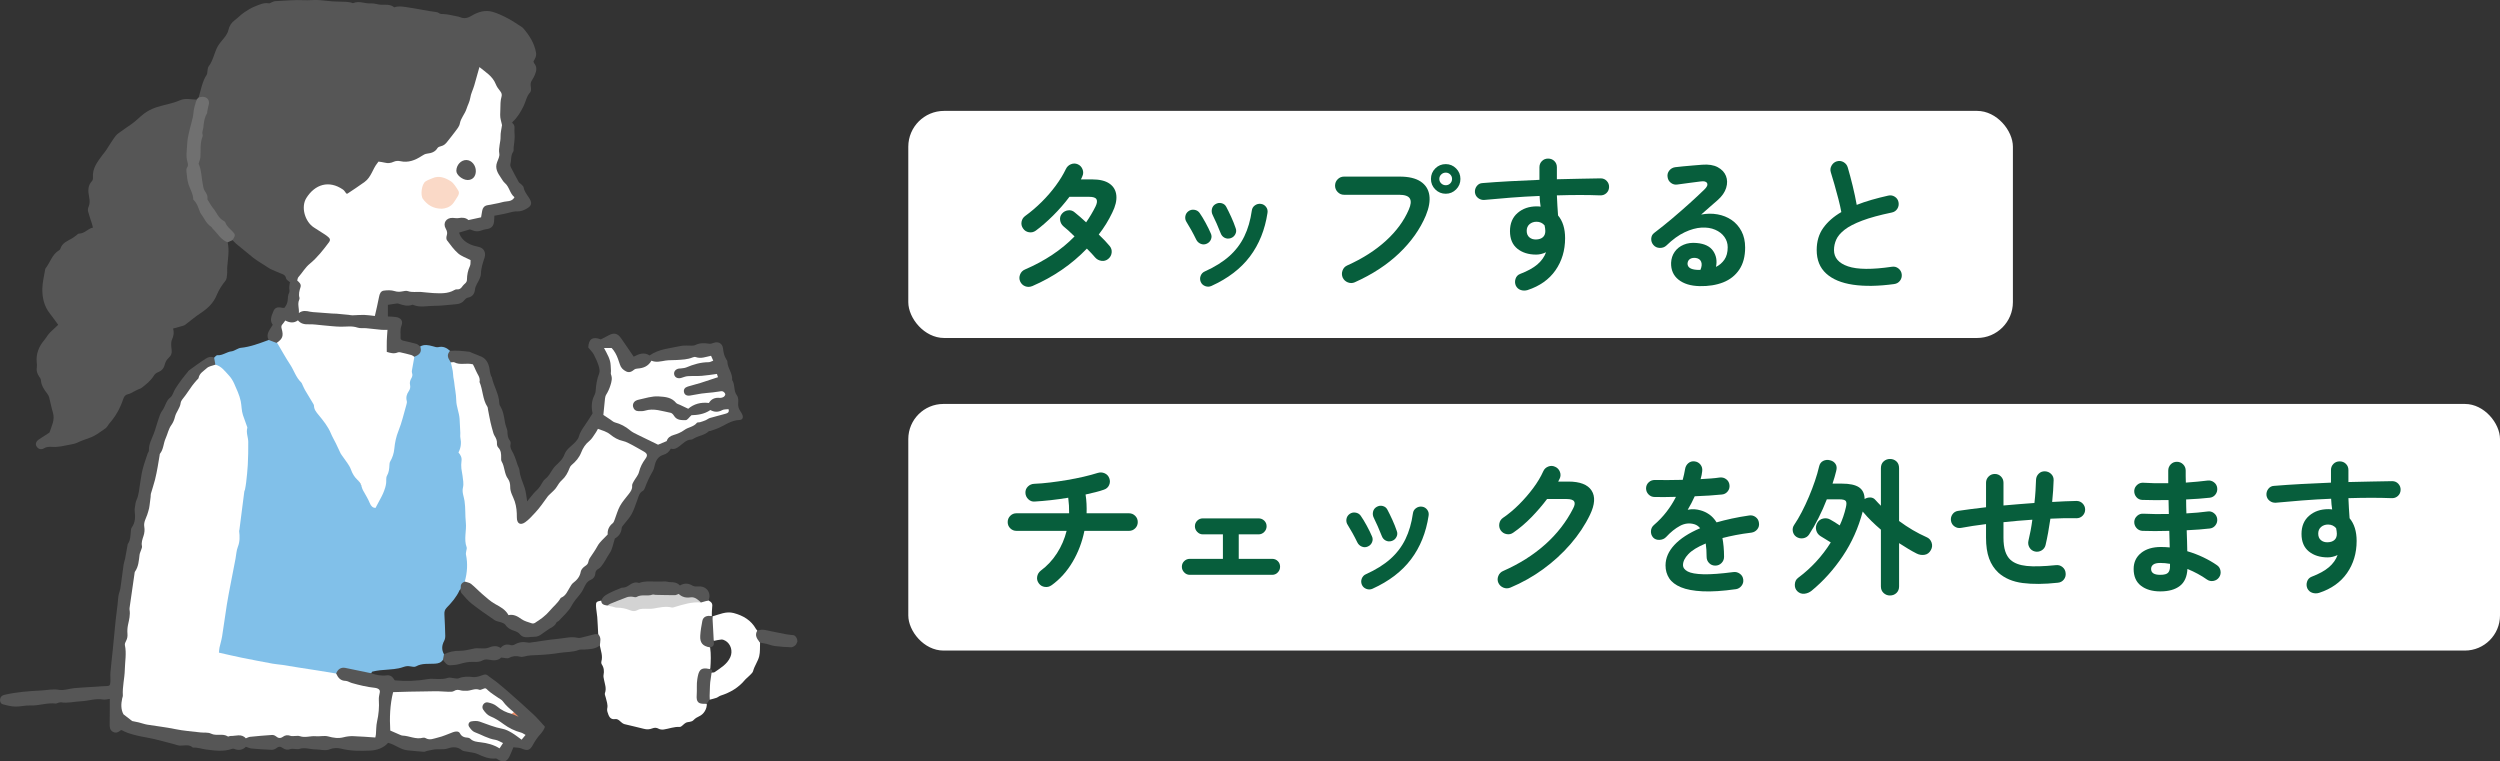 <?xml version="1.0" encoding="UTF-8"?>
<svg id="_レイヤー_2" data-name="レイヤー 2" xmlns="http://www.w3.org/2000/svg" viewBox="0 0 272.833 83.1">
  <rect x="0" y="0" width="272.833" height="83.1" fill="#333333" stroke="none"/>
  <defs>
    <style>
      .cls-1 {
        fill: #81c0e9;
      }

      .cls-2 {
        fill: #fff;
      }

      .cls-3 {
        fill: #fad9c7;
      }

      .cls-4 {
        fill: #f08f69;
      }

      .cls-5 {
        fill: #d3d3d3;
      }

      .cls-6 {
        fill: #075e3c;
      }

      .cls-7 {
        fill: #565656;
      }

      .cls-8 {
        fill: #707070;
      }
    </style>
  </defs>
  <g id="cont">
    <g>
      <g>
        <path class="cls-2" d="M82.649,68.812c-.049-.056-.11-.105-.145-.169-.538-.963-1.407-1.467-2.435-1.74-.822-.218-1.561.149-2.319.366-.184.867-.024,1.726.059,2.588.027.038.057.063.087.084.276-.053.551-.127.83-.148.139-.01.299.055.426.127.615.349.839,1.149.55,1.794-.35.782-1.057,1.179-1.708,1.638-.082.058-.222.036-.335.051-.003-.006-.007-.012-.01-.018-.026.02-.054.037-.079.058-.237.964-.286,1.938-.141,2.921.253-.067.511-.12.757-.207.16-.056.293-.189.453-.24,1.053-.336,1.971-.87,2.677-1.738.095-.117.231-.202.334-.313.192-.207.476-.395.541-.639.154-.576.531-1.056.666-1.617.114-.471.067-.981.091-1.474-.167-.426-.32-.856-.301-1.324Z"/>
        <path class="cls-1" d="M48.342,72.006c-.208.307-.474.397-.865.423-.692.045-1.417-.075-2.077.296-.155.087-.411.042-.608,0-.276-.059-.515-.026-.781.07-.318.116-.66.179-.998.22-.51.063-1.026.079-1.537.132-.283.029-.564.086-.841.149-.05.011-.078.117-.116.179-.262.133-.527.045-.787.003-.567-.093-1.13-.224-1.685-.36-.591-.145-1.007-.01-1.358.448-.208.094-.418.042-.625.007-1.459-.247-2.921-.477-4.379-.734-1.172-.207-2.354-.375-3.53-.566-1.331-.215-2.639-.543-3.96-.808-.392-.079-.492-.354-.416-.694.263-1.164.446-2.342.611-3.522.203-1.448.574-2.866.727-4.321.059-.556.192-1.099.323-1.641.257-1.06.493-2.107.542-3.218.045-1.024.208-2.062.372-3.087.329-2.05.673-4.103.59-6.186-.04-1.009-.096-2.031-.455-3.005-.199-.54-.247-1.124-.363-1.687-.35-1.693-.969-3.248-2.604-4.15-.185-.285-.292-.583-.155-.922.116-.093.239-.274.347-.265.583.048,1.027-.376,1.577-.429.181-.018.352-.139.528-.211.141-.058.28-.148.426-.162,1.078-.104,2.074-.495,3.077-.862.361-.043.644.201.976.265.603.564.879,1.346,1.293,2.028.895,1.475,1.858,2.919,2.613,4.468.8,1.642,2.087,2.997,2.732,4.712.411,1.092,1.134,2.004,1.709,2.986.657,1.121,1.317,2.238,1.913,3.394.053.103.128.193.307.211.29-.273.463-.67.627-1.034.255-.568.437-1.164.555-1.797.151-.812.211-1.668.612-2.425.072-.136.159-.274.167-.428.092-1.776.829-3.386,1.304-5.062.069-.242.142-.479.102-.735-.056-.357.012-.686.211-.992.106-.163.144-.346.165-.544.111-1.021.257-2.037.435-3.049.007-.037.027-.072.042-.107.385-.307.812-.588.764-1.177.456-.268.918-.156,1.384-.03.196.053.416.139.599.097.529-.125.926.075,1.292.414-.187.486-.02.909.238,1.316.289.608.211,1.281.329,1.92.27,1.465.463,2.946.654,4.423.131,1.013.202,2.06-.002,3.089-.019.095-.061.199-.029.284.334.883.069,1.834.321,2.727.115.409.125.832.038,1.256-.046.226-.05.465.016.687.239.801.293,1.621.284,2.449-.021,1.896.097,3.789.137,5.684.01.449-.059.88-.257,1.286-.272.265-.429.606-.609.931-.032.021-.08.035-.093.064-.328.74-.854,1.337-1.406,1.908-.21.217-.26.444-.245.724.041.781.077,1.563.093,2.345.004.186-.036.394-.123.556-.261.49-.291.967-.013,1.454.057.22.147.447-.115.607Z"/>
        <path class="cls-7" d="M21.685,10.627c.25-.843.381-1.727.882-2.483.058-.088.044-.222.067-.335.039-.187.024-.418.13-.554.565-.722.622-1.677,1.136-2.415.228-.327.513-.615.742-.942.127-.181.23-.397.28-.612.106-.452.325-.806.701-1.086.352-.262.656-.591,1.017-.839.375-.258.774-.504,1.197-.667.474-.183.95-.432,1.5-.328.095.018.21-.077.318-.116.126-.045.251-.117.38-.123,1.053-.052,2.111-.155,3.16-.104.477.023.94-.035,1.408-.021.554.016,1.105.11,1.659.147.487.033.976.028,1.464.05.185.008.37.04.554.07.093.015.205.101.272.071.651-.286,1.288.085,1.937.031.351-.029.714.133,1.074.145.505.017,1.022-.078,1.458.283.555-.181,1.106-.052,1.654.032.735.113,1.466.252,2.2.378.169.029.341.043.509.075.166.032.365.032.486.127.189.147.362.116.575.128.473.027.941.153,1.41.243.132.025.267.052.389.104.457.194.846.06,1.25-.181.69-.412,1.454-.638,2.245-.416.58.163,1.137.433,1.674.713.522.272,1.006.615,1.505.929.064.041.128.089.177.146.672.777,1.214,1.613,1.4,2.656.07.393-.097.666-.277.969.029.077.039.16.084.214.313.379.259.785.09,1.194-.088.213-.187.426-.319.614-.169.241-.194.477-.142.762.035.193.039.476-.073.595-.404.426-.471.999-.714,1.491-.319.645-.671,1.246-1.206,1.732-.025.023-.027.071-.04.107-.412-.027-.77.217-1.174.236-.276-.294-.299-.695-.277-1.034.04-.611-.072-1.232.1-1.833.091-.32.008-.588-.159-.873-.456-.781-.86-1.597-1.657-2.108-.08-.051-.144-.13-.293-.134-.375,1.046-.657,2.135-1.019,3.197-.5,1.47-1.088,2.896-2.096,4.134-.779.957-1.681,1.63-2.867,1.959-.421.117-.736.474-1.173.604-.541.161-1.067.328-1.636.156-.191-.058-.387-.033-.566.049-.403.185-.815.219-1.239.094-.365-.108-.582.058-.746.367-.342.644-.663,1.292-1.247,1.782-.504.423-1.094.705-1.606,1.111-.238.189-.487.111-.719-.113-.711-.684-1.552-.948-2.49-.562-.92.378-1.631,1.002-1.685,2.073-.043.862.231,1.641.979,2.16.458.318.909.647,1.377.952.506.331.516.555.174,1.038-.648.917-1.413,1.718-2.248,2.468-.453.407-.775.951-1.114,1.465-.27.155-.57.186-.872.206-.147-.139-.389-.26-.42-.421-.058-.302-.221-.405-.472-.499-.413-.154-.814-.34-1.217-.519-.103-.045-.196-.113-.291-.173-.302-.191-.605-.381-.904-.577-.236-.155-.479-.305-.699-.481-.628-.502-1.249-1.013-1.866-1.528-.143-.119-.262-.267-.391-.402.13-.483-.084-.816-.404-1.172-.844-.941-1.726-1.879-2.303-3.002-.274-.533-.544-1.132-.652-1.746-.129-.738-.207-1.485-.401-2.21-.101-.378.114-.71.11-1.079-.014-1.308.234-2.595.444-3.879.078-.478.266-.952.366-1.442.16-.785.091-.91-.7-.987-.059-.006-.11-.029-.157-.064Z"/>
        <path class="cls-7" d="M24.847,26.447c.203.921.016,1.834-.053,2.75-.018.243.017.491-.011.732-.028.24-.034.529-.171.7-.385.479-.723.992-.948,1.547-.364.897-.999,1.495-1.785,2.006-.586.381-1.113.852-1.677,1.269-.116.086-.278.114-.423.157-.286.084-.574.16-.892.248.134.474.05.827-.121,1.217-.139.318-.079.745-.034,1.114.042.344-.044.61-.287.826-.24.213-.391.464-.465.776-.095.399-.326.674-.729.826-.181.068-.366.222-.466.387-.34.557-.836.948-1.341,1.331-.118.09-.279.122-.416.187-.151.072-.297.154-.447.227-.186.091-.366.217-.564.259-.319.068-.46.215-.569.543-.32.965-.802,1.855-1.482,2.626-.165.187-.271.445-.467.581-.542.375-1.083.801-1.691,1.016-.468.166-.932.323-1.381.54-.236.114-.51.16-.771.209-.658.125-1.307.301-1.992.246-.298-.024-.597-.008-.887.169-.32.195-.671.04-.82-.283-.115-.248.014-.526.316-.715.354-.222.703-.455,1.053-.684.032-.021.075-.044.085-.075.229-.699.605-1.366.364-2.154-.167-.546-.265-1.113-.41-1.667-.037-.143-.119-.283-.211-.402-.345-.446-.653-.9-.692-1.492-.009-.136-.129-.268-.208-.395-.19-.302-.304-.615-.234-.984.031-.162.011-.338-.007-.506-.102-.958.223-1.767.838-2.484.123-.143.214-.313.329-.465.103-.137.208-.275.33-.395.272-.266.555-.52.843-.788-.326-.444-.606-.851-.913-1.236-.632-.796-.833-1.737-.819-2.705.01-.688.194-1.374.302-2.06.009-.056.017-.122.051-.164.507-.64.707-1.509,1.465-1.963.062-.037.131-.102.15-.168.191-.652.78-.85,1.286-1.146.147-.086.28-.197.42-.296.109-.077.221-.218.33-.216.608.009.943-.543,1.521-.658-.042-.158-.069-.282-.107-.403-.144-.454-.308-.903-.428-1.363-.04-.154-.009-.354.057-.504.147-.338.133-.675.067-1.018-.122-.637-.199-1.258.307-1.793.08-.084.112-.253.102-.377-.082-1.011.499-1.736,1.05-2.476.125-.168.266-.325.382-.499.347-.521.661-1.065,1.037-1.563.178-.236.463-.394.708-.574.306-.226.616-.448.935-.656.53-.345.951-.822,1.45-1.198.391-.295.851-.533,1.317-.69.848-.286,1.762-.403,2.572-.761.652-.288,1.237-.099,1.854-.086-.169.816-.18,1.65-.374,2.471-.34,1.436-.815,2.879-.447,4.395.018.075.036.156.015.229-.291,1.04.098,1.963.395,2.94.334,1.099.825,2.11,1.458,3.025.56.811,1.277,1.53,2.027,2.193.114.101.259.169.326.319Z"/>
        <path class="cls-7" d="M23.366,39.03l.138.763c.044.224-.153.233-.274.278-.625.232-1.051.67-1.405,1.222-.352.549-.769,1.057-1.151,1.587-.922,1.28-1.408,2.768-2.068,4.174-.385.82-.644,1.692-.906,2.548-.262.854-.359,1.764-.591,2.637-.297,1.115-.471,2.254-.643,3.393-.035.232-.133.441-.227.652-.134.3-.263.607-.268.938-.027,1.547-.414,3.042-.765,4.525-.448,1.896-.686,3.807-.916,5.734-.106.883-.038,1.811-.403,2.662-.046.106-.044.227-.035.342.123,1.506-.082,2.993-.236,4.485-.061.589-.054,1.181-.184,1.769-.212.959.427,1.495,1.389,1.792,1.17.362,2.424.428,3.612.702,1.679.387,3.398.378,5.074.739.736.158,1.52.266,2.294.129.133-.024.283-.064.4-.006.626.309,1.239.067,1.863,0,.763-.083,1.535-.177,2.277.141.089.038.192.067.282.027.79-.357,1.59-.022,2.384-.045.691-.02,1.384-.018,2.073-.085.211-.021.432-.07.629.02.649.299,1.311.229,1.984.118.821-.135,1.644-.138,2.47-.023.601.084.637.053.718-.573.153-1.182.322-2.362.312-3.559-.007-.794-.007-.803-.806-.94-1.025-.175-2.041-.393-3.015-.765-.405-.155-.786-.359-.685-.909.162-.469.545-.707.994-.614.946.195,1.893.391,2.839.586.548.197,1.111.306,1.694.227.445-.06.664.226.865.547,1.234.122,2.444.071,3.653-.142.316-.056.651-.009.977-.006.403.004.797.014,1.194-.131.191-.069.443.034.668.05.164.012.351.063.489.005.518-.218,1.035-.191,1.578-.136.302.031.635-.068.929-.176.413-.152.491-.154.822.126.232.196.504.346.741.538.477.386.952.776,1.411,1.182.901.796,1.803,1.592,2.68,2.414.43.402.806.86,1.251,1.34-.084.267-.264.556-.52.835-.306.333-.565.722-.782,1.121-.34.622-.592.705-1.242.422-.263-.115-.586-.094-.898-.138-.159.374-.281.696-.431,1.005-.283.582-.674.689-1.214.355-.094-.058-.205-.15-.299-.14-.724.08-1.343-.199-1.978-.49-.334-.153-.732-.166-1.1-.248-.203-.045-.45-.044-.596-.163-.478-.39-1.009-.378-1.521-.201-.546.189-1.1.027-1.639.143-.218.047-.438.084-.656.133-.112.025-.222.105-.328.098-.604-.043-1.208-.101-1.811-.163-.766-.078-1.341-.635-2.102-.815-.509.572-1.211.815-1.991.848-1.052.044-2.099.053-3.139-.214-.373-.096-.843-.091-1.19.055-.552.232-1.056.021-1.58.027-.598.006-1.186-.254-1.795-.048-.152.051-.338,0-.509,0-.147-.001-.31-.038-.439.01-.322.12-.608.079-.872-.121-.236-.179-.434-.169-.672.02-.14.111-.352.19-.528.184-.728-.025-1.456-.077-2.182-.142-.204-.018-.402-.117-.628-.187-.356.352-.781.431-1.259.232-.067-.028-.161-.038-.227-.014-.953.343-1.931.199-2.886.074-.465-.061-.918-.242-1.404-.2-.424-.398-.935-.204-1.419-.221-.225-.008-.446-.11-.669-.165-1.003-.251-1.997-.555-3.013-.73-.68-.117-1.344-.263-1.994-.484-.234-.08-.454-.203-.699-.315-.012.003-.059,0-.084.021-.251.21-.517.347-.843.174-.344-.182-.373-.5-.365-.844.015-.593.012-1.187.015-1.78.002-.303,0-.607,0-.976-.238.025-.506.111-.75.068-.82-.145-1.594.16-2.393.192-.723.029-1.436.234-2.168.115-.089-.014-.188.017-.279.039-.112.027-.226.105-.331.093-.926-.11-1.811.251-2.735.211-.549-.024-1.105.133-1.657.121-.449-.01-.902-.125-1.341-.241-.244-.064-.353-.295-.324-.551.033-.283.215-.431.489-.494,1.322-.305,2.675-.404,4.018-.472.634-.032,1.267-.188,1.935-.068.519.093,1.091-.13,1.641-.184.61-.059,1.223-.086,1.835-.126.206-.013.413-.024.619-.037.344-.022.687-.057,1.031-.064.365-.007.442-.042.471-.418.028-.361-.022-.729.009-1.09.074-.858.18-1.714.266-2.571.1-1,.187-2.001.29-3.001.063-.609.149-1.215.22-1.823.037-.319.046-.643.1-.959.048-.28.17-.549.212-.83.127-.851.225-1.707.347-2.559.033-.226.123-.444.167-.669.095-.487.177-.977.265-1.466.007-.038.005-.083.025-.112.324-.468.287-1.014.346-1.541.01-.093.036-.197.09-.271.402-.557.391-1.18.315-1.818-.013-.112,0-.23.02-.341.05-.279.062-.579.178-.829.263-.568.284-1.177.388-1.773.091-.525.149-1.058.28-1.572.15-.59.362-1.165.552-1.745.035-.107.139-.209.135-.309-.031-.685.304-1.255.537-1.862.195-.509.322-1.043.502-1.558.113-.324.213-.675.416-.94.346-.452.387-1.065.889-1.447.258-.196.335-.619.523-.921.221-.356.465-.699.713-1.036.205-.278.431-.539.647-.808.048-.06.084-.136.144-.179.617-.442,1.224-.902,1.866-1.304.245-.153.567-.253.879-.087Z"/>
        <path class="cls-7" d="M49.198,39.552c-.058-.097-.113-.196-.173-.291-.219-.348-.198-.671.097-.967.703-.071,1.398.016,2.093.094.019.002.039.005.056.013.422.201.878.34,1.291.532.6.28.833.911.895,1.578.017.179.086.354.139.528.016.053.077.095.087.148.184.955.773,1.794.805,2.793.003.093.018.2.066.276.361.566.459,1.208.555,1.852.025.167.092.328.139.492.047.164.127.329.13.494.006.353.03.685.263.981.074.094.11.266.082.383-.097.405.123.696.293,1.019.131.249.216.522.315.787.052.14.088.286.137.428.076.217.206.428.226.65.062.67.352,1.263.562,1.886.145.429.173.897.278,1.489.304-.377.517-.653.745-.916.135-.157.298-.291.44-.443.087-.094.164-.198.237-.304.183-.267.31-.607.555-.789.361-.268.538-.636.765-.985.094-.144.193-.29.315-.409.393-.38.812-.722,1.009-1.273.228-.64.863-.955,1.274-1.452.118-.143.244-.303.29-.475.118-.437.345-.803.604-1.167.32-.451.604-.927.903-1.39-.153-.695-.125-1.365.214-2.007.069-.13.111-.286.121-.433.043-.65.127-1.282.379-1.898.096-.236.037-.573-.046-.834-.137-.434-.325-.858-.54-1.26-.135-.254-.358-.462-.598-.761.039-.917.47-1.231,1.371-.881.285-.148.575-.295.86-.449.564-.304.963-.224,1.337.307.464.657.91,1.326,1.39,2.028.54-.286,1.124-.536,1.733-.133,1.029-.724,2.246-.775,3.393-1.035.383-.087.8-.022,1.201-.036.132-.005.278-.008.391-.065.491-.249.996-.227,1.519-.145.152.024.328-.034.48-.09.531-.195.978.063,1.034.629.042.425.133.828.371,1.19.042.064.099.137.099.206.003.718.592,1.284.521,2.019.344.502.129,1.168.519,1.679.154.202.174.562.142.837-.041.357.062.635.248.912.075.111.144.228.199.351.139.314.029.581-.302.589-.972.025-1.692.668-2.544.979-.213.078-.429.151-.645.223-.054.018-.134-.002-.168.031-.447.437-1.088.471-1.6.771-.098.058-.206.136-.311.138-.533.01-.867.395-1.234.678-.308.238-.588.428-.994.309-.198.363-.446.568-.834.683-.528.157-.811.607-.928,1.153-.048.221-.105.453-.218.644-.351.588-.627,1.207-.866,1.846-.039.104-.107.228-.197.276-.386.205-.463.587-.596.945-.198.534-.367,1.087-.634,1.587-.222.416-.57.763-.858,1.145-.089.118-.22.243-.23.372-.041.553-.327.924-.743,1.15-.191.571-.268,1.165-.57,1.603-.334.484-.57,1.029-.948,1.48-.073.087-.164.169-.264.221-.223.117-.345.274-.36.54-.018.313-.212.553-.489.668-.47.196-.618.619-.82,1.018-.101.2-.218.399-.363.57-.343.404-.672.794-.934,1.28-.324.603-.892,1.077-1.362,1.6-.074.082-.236.11-.272.198-.191.458-.663.564-1.001.834-.179.143-.387.25-.565.394-.265.214-.55.34-.899.327-.21-.008-.422.03-.632.046-.363.028-.668-.043-.919-.358-.131-.164-.37-.268-.581-.337-.396-.13-.739-.299-.977-.668-.077-.12-.262-.185-.411-.243-.247-.095-.539-.111-.75-.253-.853-.578-1.702-1.167-2.513-1.803-.418-.328-.76-.757-1.118-1.157-.078-.088-.077-.246-.113-.373.014-.09.045-.181.04-.269-.021-.328.156-.504.44-.607.312-.275.556-.034.748.147.687.649,1.441,1.214,2.171,1.81.438.357,1.006.525,1.388.927.731.769,1.815.828,2.644,1.393.283.193.619.104.922-.097.841-.561,1.468-1.339,2.173-2.043.697-.696,1.174-1.56,1.856-2.261.269-.277.521-.568.59-.971.023-.133.077-.267.171-.363,1.055-1.074,1.497-2.594,2.633-3.608.12-.108.149-.265.164-.421.019-.194.042-.405.178-.54.515-.514.667-1.199.916-1.842.218-.561.601-1.028.967-1.496.3-.382.614-.741.629-1.263.004-.154.082-.298.165-.428.475-.746.662-1.637,1.198-2.354.201-.269.129-.531-.169-.67-.83-.388-1.508-1.067-2.47-1.212-.435-.066-.795-.379-1.147-.648-.218-.166-.453-.29-.71-.377-.249-.084-.474-.047-.598.195-.252.492-.646.857-1.034,1.231-.154.149-.254.341-.34.533-.302.675-.672,1.296-1.262,1.766-.156.124-.212.317-.282.497-.171.436-.473.78-.756,1.148-.932,1.216-2.017,2.303-2.927,3.535-.311.42-.673.796-1.115,1.079-.596.382-1.205.111-1.169-.576.082-1.564-.732-2.888-1.077-4.335-.216-.908-.638-1.757-.711-2.717-.041-.538-.353-1.039-.523-1.563-.355-1.097-.627-2.206-.902-3.323-.213-.866-.583-1.706-.741-2.595-.106-.594-.326-1.136-.568-1.679-.139-.313-.313-.478-.693-.471-.628.012-1.277.052-1.841-.329Z"/>
        <path class="cls-2" d="M77.136,76.806c.024.572-.339,1.143-.821,1.358-.222.099-.449.233-.611.408-.244.264-.581.174-.846.3-.249.119-.466.471-.683.459-.611-.035-1.155.194-1.731.28-.18.027-.403.008-.556-.078-.248-.14-.462-.135-.712-.038-.291.113-.582.133-.901.045-.699-.192-1.414-.325-2.115-.51-.173-.046-.336-.179-.469-.307-.176-.171-.342-.285-.607-.245-.335.05-.558-.152-.67-.438-.09-.228-.198-.502-.146-.721.101-.431-.079-.793-.157-1.181-.033-.169-.145-.365-.094-.499.197-.515-.011-.982-.1-1.465-.031-.169-.08-.351-.049-.513.079-.413.05-.789-.191-1.149-.057-.085-.071-.234-.042-.335.171-.605-.071-1.162-.174-1.736-.133-.396-.102-.816-.176-1.221-.034-.629-.058-1.259-.105-1.887-.03-.398-.121-.792-.137-1.189-.018-.449.058-.505.574-.598.238.227.478.45.847.407.788.253,1.64.188,2.415.501.106.043.233.061.341.025.944-.314,1.949-.311,2.903-.315,1.457-.007,2.8-.663,4.25-.567.322.068.625-.115.945-.078.404.231.46.382.399.822-.041.298-.025.603-.034.905-.716.065-.959.538-1.008,1.173-.025.326-.109.644-.124.971-.032.678.356,1.043.948,1.254.107.766.08,1.532.022,2.298-.07.15-.209.163-.341.145-.592-.082-.882.31-.93.988-.045.622-.117,1.247-.095,1.877.015.429.147.701.604.744.133.012.268.021.379.11Z"/>
        <path class="cls-7" d="M31.642,30.808c.254-.104.485-.303.791-.193.535.099.582.473.508.909-.125.736-.241,1.472-.133,2.216,1.545.144,3.063.194,4.564.357.981.107,1.962-.044,2.93.141.274.052.451-.069.519-.333.124-.483.342-.935.39-1.445.061-.654.366-.94,1.031-.897.916.06,1.84.103,2.749.091,1.116-.014,2.209.315,3.324.149.782-.116,1.556-.246,2.159-.831.189-.184.313-.389.31-.657-.004-.392.096-.759.25-1.118.18-.419.08-.753-.35-.956-.783-.37-1.439-.878-1.873-1.651-.165-.294-.307-.578-.254-.923.046-.298-.065-.567-.132-.847-.161-.671.247-1.236.933-1.196.586.034,1.168-.105,1.768.111.607.218,1.145-.157,1.329-.762.145-.475.464-.747.953-.802.653-.074,1.278-.286,1.929-.366.414-.051.487-.212.313-.623-.268-.635-.703-1.146-1.102-1.681-.482-.646-.711-1.307-.4-2.096.26-.66.085-1.373.225-2.051.119-.574.114-1.178.415-1.707.324-.285.655-.536,1.104-.237.199.15.284.333.258.597-.027.284.02.574.02.862,0,.209-.021.418-.041.626-.02.207-.052.414-.074.621-.016.152.028.344-.048.451-.291.404-.178.888-.304,1.322-.029.1-.015.238.033.331.284.557.578,1.11.882,1.656.052.093.177.142.255.225.103.111.255.224.276.355.073.44.343.762.576,1.113.382.575.324.894-.276,1.22-.28.152-.618.294-.921.279-.393-.02-.734.078-1.096.175-.477.127-.969.201-1.478.302-.012.221-.013.431-.036.638-.052.483-.279.725-.75.816-.112.022-.232.022-.338.06-.706.251-.848.25-1.546-.024-.412.121-.784.231-1.182.348.194.659.693,1.071,1.331,1.332.28.115.586.167.879.247.512.14.739.624.578,1.128-.184.576-.388,1.14-.402,1.774-.008.39-.255.79-.453,1.155-.104.191-.17.361-.195.578-.052.453-.268.79-.768.886-.129.025-.271.126-.351.233-.239.32-.551.456-.939.484-.803.057-1.606.183-2.408.178-.752-.004-1.52.214-2.26-.096-.035-.015-.081-.034-.111-.023-.527.207-1.02.051-1.515-.125-.066-.024-.148-.018-.221-.008-.295.041-.59.09-.934.143v1.27c.292.018.575.016.852.056.584.084.837.431.624.969-.175.441-.065.867-.093,1.299-.014.213.149.285.332.327.465.107.934.205,1.392.339.151.044.272.186.407.284.171.408.08.734-.277.957-.109.068-.233.113-.351.168-.331.039-.656-.033-.971-.103-.418-.092-.824-.128-1.254-.096-.733.054-.984-.197-.999-.917-.011-.516-.008-1.033.031-1.564-.926-.079-1.806-.237-2.707-.298-1.969-.133-3.945-.177-5.905-.398-.615-.069-1.207-.277-1.849-.241-.474.027-.616.099-.608.594.004.211.033.422.019.634-.038.561-.22.762-.791.877-.289-.109-.578-.218-.867-.326-.339-.664.141-1.115.448-1.648-.371-.505-.12-1.005.078-1.499.124-.309.38-.44.686-.407.182.019.466.107.529.027.168-.214.312-.496.334-.762.026-.306.02-.592.17-.882.076-.148-.008-.373.002-.562.01-.188.049-.374.075-.561Z"/>
        <path class="cls-7" d="M65.284,69.221c.365.363.218.8.176,1.221-.508.413-1.126.401-1.729.447-.187.014-.395-.03-.56.036-.675.272-1.397.209-2.093.325-.789.131-1.592.202-2.392.238-.497.022-.988.017-1.471.159-.143.042-.315.056-.458.02-.421-.107-.794-.09-1.197.132-.191.105-.506-.014-.867-.038-.301.32-.775.346-1.294.242-.217-.043-.497-.06-.672.041-.345.201-.706.209-1.061.188-.548-.031-1.052.102-1.567.248-.292.083-.606.095-.912.122-.445.039-.625-.311-.846-.597.038-.203.076-.405.115-.607.545-.258,1.111-.385,1.72-.373.551.011,1.083-.163,1.623-.26.219-.039.451,0,.676-.007.26-.008.544.036.774-.054.466-.181.908-.313,1.386.009.306-.375.673-.437,1.103-.309.127.038.309.006.426-.062.436-.254.891-.326,1.381-.229.093.018.192.034.284.021,1.04-.142,2.076-.326,3.12-.423.699-.065,1.397-.274,2.113-.1.137.033.3-.007.444-.041.459-.111.914-.243,1.374-.35.127-.03.268,0,.402.001Z"/>
        <path class="cls-8" d="M24.847,26.447c-.746-.277-1.104-.981-1.639-1.49-.068-.065-.102-.174-.178-.222-.543-.345-.748-.95-1.116-1.429-.023-.03-.046-.063-.06-.098-.205-.502-.335-1.043-.761-1.426-.005-.61-.338-1.114-.519-1.668-.141-.431-.166-.902-.223-1.357-.018-.147-.025-.338.051-.446.215-.304.062-.552,0-.854-.084-.416-.032-.863-.006-1.295.028-.457.06-.918.153-1.365.102-.489.226-.98.359-1.454.103-.365.181-.701.209-1.082.034-.467.213-.924.329-1.385.079-.083.158-.166.237-.249.151-.022.303-.067.453-.061.522.02.781.416.631.91-.076.25-.11.514-.16.771-.007.037.011.086-.007.114-.303.477-.353,1.008-.411,1.556-.026.252-.171.491-.078.766.023.068.017.16-.01.227-.292.735-.17,1.51-.235,2.267-.019.222-.123.438-.195.677.336.735.308,1.573.479,2.37.039.182.06.384.153.537.342.56.352.553.335,1.002.241.377.404.704.633.977.375.447.558,1.055,1.119,1.35.082.043.175.116.205.196.153.417.491.678.784.979.326.333.321.429-.001.943-.178.08-.357.159-.535.239Z"/>
        <path class="cls-7" d="M77.316,65.52c-.27.077-.541.153-.811.23-1.091-.445-2.224-.677-3.403-.642-.828.025-1.659-.129-2.48.003-1.181.188-2.423.097-3.508.745-.252.15-.567.105-.831.23-.321-.058-.66-.094-.667-.539.209-.564.738-.738,1.208-.978.235-.12.487-.207.732-.306.124-.05.251-.134.375-.131.313.007.551-.14.789-.308.294-.208.61-.33.976-.216.018.006.041.018.056.012.566-.222,1.154-.165,1.741-.154.381.007.762-.016,1.143-.008.171.004.342.076.512.072.397-.01.763.055,1.054.366.482-.283.917-.257,1.38.018.19.113.477.095.718.086.841-.032,1.368.746,1.018,1.521Z"/>
        <path class="cls-7" d="M82.95,70.136c-.317-.392-.633-.785-.301-1.324.2-.033.403-.108.599-.091.318.028.631.114.946.178.522.105,1.043.22,1.567.315.297.054.601.076.901.113.247.156.352.389.364.672-.066.136-.101.308-.205.401-.132.117-.322.242-.484.238-.602-.015-1.204-.063-1.802-.137-.297-.037-.582-.165-.877-.236-.233-.056-.471-.087-.707-.129Z"/>
        <path class="cls-7" d="M77.66,73.403c-.051.354-.105.707-.153,1.061-.017.127-.021.255-.026.383-.018.506-.034,1.011-.051,1.517-.098.147-.196.294-.294.442-.057,0-.114-.006-.17-.002-.77.043-.99-.202-.931-.963.044-.575-.03-1.166.065-1.73.143-.852.262-1.349,1.348-1.096.241.036.335.153.214.388Z"/>
        <path class="cls-7" d="M77.75,67.269c.04.739.08,1.478.12,2.217.008.152.015.304.023.456.049.374.019.693-.478.689-.714-.112-1.042-.486-.996-1.241.033-.549.124-1.098.231-1.638.087-.441.501-.623,1.031-.505.021.013.044.02.069.022Z"/>
        <path class="cls-2" d="M36.687,73.502c.2.44.45.79,1.014.802.236.005.464.17.703.238.826.235,1.659.435,2.516.524.112.011.227.044.328.094.172.085.241.22.196.427-.056.26-.118.53-.1.791.054.807-.019,1.594-.198,2.383-.1.443-.08.912-.121,1.369-.011.129-.046.255-.065.356-.834-.053-1.634-.123-2.436-.147-.34-.011-.693.034-1.023.12-.578.151-1.11.068-1.68-.089-.423-.117-.909.02-1.361-.022-.582-.054-1.158.198-1.742-.008-.17-.06-.378-.013-.568-.016-.146-.002-.305.032-.435-.015-.298-.108-.576-.093-.824.088-.281.205-.515.185-.776-.039-.108-.092-.285-.158-.425-.149-.803.052-1.604.123-2.405.204-.147.015-.287.101-.459.165-.481-.55-1.104-.234-1.679-.258-.092-.004-.22.091-.275.055-.566-.374-1.245-.013-1.844-.311-.32-.16-.754-.085-1.135-.13-.93-.112-1.871-.174-2.784-.365-1.004-.21-2.019-.318-3.028-.483-.319-.052-.626-.171-.942-.247-.276-.066-.555-.116-.719-.149-.365-.285-.657-.512-.949-.739-.282-.524-.269-1.121-.136-1.724.025-.112.079-.226.072-.336-.059-.943.192-1.864.213-2.795.02-.895.203-1.793.01-2.693-.031-.144.061-.332.138-.477.132-.249.163-.493.141-.775-.025-.32-.003-.654.064-.968.117-.545.263-1.079.164-1.645-.019-.108.008-.226.024-.338.171-1.193.343-2.387.516-3.58.011-.075.007-.165.047-.222.398-.559.428-1.214.508-1.86.021-.168.109-.327.159-.492.044-.146.133-.309.103-.442-.091-.4.051-.751.168-1.11.108-.334.144-.659.083-1.017-.081-.469.175-.887.327-1.317.08-.228.14-.463.201-.698.028-.109.038-.222.053-.334.039-.301.079-.602.114-.903.013-.112-.006-.23.025-.336.146-.512.32-1.017.452-1.532.118-.459.202-.927.29-1.394.077-.412.138-.827.208-1.24.013-.075.009-.167.052-.22.39-.489.365-1.128.61-1.661.22-.479.303-1.012.624-1.455.187-.257.319-.576.392-.887.127-.542.553-.945.624-1.525.035-.286.323-.542.504-.807.249-.364.498-.728.759-1.083.158-.215.339-.413.51-.617.062-.073.168-.137.182-.217.095-.53.565-.761.899-1.075.228-.214.616-.258.932-.379.659.16,1.027.7,1.453,1.148.246.259.451.58.596.907.278.629.581,1.265.72,1.93.103.495.078,1.025.243,1.518.133.398.282.79.421,1.185.025.07.071.153.053.214-.148.522.097,1.015.104,1.521.011.842-.01,1.686-.051,2.527-.031.631-.109,1.26-.176,1.889-.028.265-.08.527-.128.789-.014.075-.065.143-.075.217-.091.683-.176,1.366-.263,2.05-.089.701-.178,1.401-.268,2.102-.007.057-.038.115-.032.169.072.584.085,1.148-.143,1.723-.158.398-.171.854-.253,1.283-.181.94-.367,1.878-.546,2.818-.14.735-.286,1.469-.403,2.208-.182,1.15-.332,2.304-.516,3.454-.066.415-.197.819-.286,1.231-.036.166-.037.338-.059.546.828.185,1.626.376,2.429.54,1.146.233,2.296.452,3.446.664.356.066.721.083,1.079.137.587.089,1.173.194,1.76.287.678.107,1.357.206,2.035.315.68.108,1.36.223,2.04.335Z"/>
        <path class="cls-2" d="M49.198,39.552c.134-.005.295-.061.397-.007.621.332,1.278.03,2.014.214.071.147.212.393.312.655.16.417.526.77.411,1.275.38.874.322,1.887.863,2.712.048.073.041.183.059.275.091.466.172.935.275,1.399.082.37.186.736.289,1.101.036.128.079.26.149.372.166.266.293.53.268.862-.011.14.044.327.139.425.313.326.326.716.318,1.123-.002.133-.013.291.05.395.359.595.273,1.345.709,1.923.168.223.236.573.23.863-.012.59.324,1.058.494,1.577.191.583.234,1.154.23,1.748-.004.664.371.906.909.53.416-.291.757-.692,1.111-1.065.248-.261.468-.55.687-.837.231-.302.442-.618.669-.923.066-.089.157-.159.235-.239.251-.258.557-.484.735-.786.168-.284.338-.539.586-.761.394-.352.636-.811.821-1.303.044-.117.117-.239.211-.319.459-.387.838-.81,1.064-1.393.183-.47.458-.906.885-1.245.287-.229.471-.591.692-.899.088-.122.152-.261.244-.424.481.176.949.294,1.352.622.399.325.84.588,1.371.704.364.079.705.279,1.043.452.391.201.762.44,1.15.647.469.251.559.447.258.855-.324.439-.557.891-.69,1.429-.091.368-.39.683-.581,1.031-.081.148-.185.322-.171.475.034.368-.151.619-.351.88-.335.438-.713.854-.977,1.332-.255.462-.386.993-.58,1.49-.053.136-.104.301-.21.385-.413.328-.588.745-.547,1.224-.394.434-.858.794-1.112,1.266-.253.473-.568.892-.854,1.335-.071.11-.118.245-.141.374-.04.225-.156.347-.354.475-.208.135-.441.376-.478.601-.096.574-.428.933-.858,1.262-.144.11-.228.3-.33.46-.263.414-.431.906-.935,1.12-.034.014-.071.041-.089.072-.297.523-.774.889-1.15,1.339-.475.569-1.053.981-1.666,1.362-.084.052-.23.066-.324.033-.378-.132-.792-.226-1.108-.452-.442-.315-.87-.564-1.428-.442-.338-.619-.892-.901-1.454-1.21-.496-.273-.925-.675-1.361-1.046-.436-.371-.826-.797-1.272-1.154-.18-.144-.453-.172-.684-.253.273-.973.337-1.953.129-2.948-.026-.124.02-.263.035-.394.015-.133.083-.283.042-.394-.333-.899.007-1.815-.092-2.722-.085-.774-.024-1.567-.14-2.334-.074-.487-.296-.968-.175-1.459.112-.454-.004-.875-.045-1.309-.025-.264-.106-.524-.126-.788-.021-.263-.028-.533.013-.792.061-.38-.086-.673-.33-.949.279-.523.325-1.062.207-1.625-.034-.163.002-.339-.005-.508-.023-.515-.042-1.031-.079-1.545-.05-.684-.355-1.35-.364-2.003-.009-.698-.168-1.355-.23-2.032-.016-.17-.066-.337-.088-.507-.028-.221-.026-.446-.065-.665-.057-.318-.139-.631-.211-.947Z"/>
        <path class="cls-2" d="M30.188,37.427c.657-.458.773-.757.551-1.548-.059-.211-.048-.363.109-.519.106-.105.179-.242.281-.383.462.235.919.33,1.385-.02.315.381.714.454,1.186.435.513-.02,1.031.071,1.547.113.642.052,1.284.138,1.927.148.618.009,1.231-.113,1.849.101.279.097.611.034.917.062.565.052,1.128.125,1.694.176.226.02.455.003.653.003-.026.392-.062.793-.075,1.194-.013.397-.003.795-.003,1.213.411.126.786.232,1.186.063.08-.034.186-.039.271-.02.408.091.815.187,1.217.3.121.034.226.128.338.194-.088.487-.179.974-.262,1.463-.016.093-.026.199.004.284.085.239.038.424-.097.645-.109.179-.166.448-.12.648.064.277.01.497-.134.705-.232.336-.33.682-.218,1.088.032.116-.004.261-.04.384-.276.956-.493,1.937-.865,2.855-.258.637-.393,1.292-.454,1.943-.049.536-.204.981-.459,1.426-.063.109-.072.258-.078.39-.02.402-.055.782-.269,1.154-.121.21-.056.523-.088.788-.02.165-.051.332-.1.491-.065.215-.143.427-.231.634-.081.191-.18.376-.277.56-.176.334-.356.667-.556,1.039-.293-.019-.488-.191-.628-.544-.188-.474-.478-.907-.719-1.36-.062-.118-.12-.243-.149-.372-.076-.332-.255-.587-.499-.822-.315-.302-.524-.655-.68-1.089-.182-.508-.577-.939-.881-1.403-.082-.125-.186-.238-.252-.37-.179-.359-.338-.728-.513-1.088-.175-.359-.385-.703-.537-1.072-.318-.772-.833-1.406-1.356-2.039-.244-.295-.494-.59-.497-1.009,0-.071-.047-.147-.086-.212-.292-.489-.591-.975-.88-1.466-.097-.164-.169-.343-.254-.514-.059-.119-.094-.265-.184-.351-.568-.542-.775-1.302-1.194-1.935-.495-.747-.923-1.537-1.383-2.307-.017-.028-.065-.036-.099-.054Z"/>
        <path class="cls-2" d="M54.79,13.649c-.059.415-.175.832-.163,1.245.018.629-.249,1.225-.135,1.872.05.287-.121.628-.238.926-.264.673.061,1.189.411,1.704.137.201.254.43.435.582.497.418.528,1.138,1.048,1.546-.28.535-.847.401-1.287.528-.551.159-1.126.232-1.69.349-.321.067-.491.284-.547.597-.043.243-.083.486-.122.719-.468.102-.895.195-1.379.301-.276-.26-.656-.299-1.077-.219-.202.038-.421-.013-.632-.021-.721-.028-1.118.568-.763,1.186.147.256.192.473.1.754-.049.152-.059.387.027.5.378.5.75,1.025,1.217,1.433.363.317.864.476,1.36.735-.018.207.021.457-.068.644-.227.477-.321.979-.326,1.489-.003.367-.309.455-.46.68-.162.24-.323.416-.642.378-.088-.01-.194.031-.274.078-.724.422-1.519.361-2.304.329-.453-.019-.903-.093-1.356-.123-.469-.031-.941.075-1.411-.09-.184-.064-.422-.007-.627.033-.284.055-.533.055-.83-.038-.362-.113-.786-.102-1.17-.049-.334.046-.457.344-.519.681-.126.691-.299,1.375-.458,2.086-.427-.045-.805-.109-1.183-.118-.418-.01-.836.037-1.255.046-.146.003-.292-.038-.439-.053-.436-.044-.873-.087-1.31-.125-.152-.013-.306-.005-.458-.016-.591-.042-1.183-.087-1.774-.133-.211-.016-.425-.02-.631-.063-.419-.089-.832-.18-1.243.143.048-.511-.172-.973.03-1.435.03-.068.059-.159.039-.224-.124-.41-.007-.784.113-1.173.099-.321-.141-.528-.364-.717.042-.125.05-.28.131-.37.429-.476.73-1.041,1.249-1.465.814-.667,1.465-1.509,2.098-2.355.146-.196.126-.356-.034-.507-.125-.118-.264-.224-.408-.318-.4-.263-.806-.516-1.209-.774-.975-.621-1.45-2.222-.828-3.216.931-1.486,2.454-1.985,3.999-.922.151.104.245.289.359.429.049.009.098.034.121.019.627-.418,1.257-.829,1.869-1.273.746-.542.88-1.425,1.409-2.07.036-.044.067-.091.116-.157.217.035.447.052.665.11.352.094.666.064,1.004-.096.204-.097.489-.111.715-.06.873.195,1.62-.105,2.32-.56.199-.13.371-.236.613-.265.446-.052.863-.173,1.122-.607.064-.108.244-.173.383-.204.307-.067.506-.256.686-.492.278-.363.578-.71.845-1.081.201-.28.466-.568.522-.885.109-.614.552-1.048.731-1.613.127-.401.348-.784.409-1.192.073-.485.302-.903.435-1.359.191-.651.368-1.306.567-2.013.662.552,1.432.983,1.779,1.858.112.281.297.542.491.777.155.187.203.388.143.588-.14.469-.115.94-.131,1.418-.013.383-.051.758.049,1.133.049.184.09.371.135.557Z"/>
        <path class="cls-2" d="M55.835,77.903c-.602-.147-1.131-.407-1.609-.822-.26-.225-.641-.355-.988-.425-.411-.083-.747.421-.512.775.195.293.466.612.776.736.545.217,1.005.528,1.47.868.571.419,1.208.732,1.902.916.153.041.289.149.484.254-.162.194-.279.334-.433.519-.382-.272-.718-.547-1.089-.763-.31-.181-.648-.358-.995-.422-.871-.161-1.675-.502-2.502-.791-.271-.095-.607-.069-.9-.021-.275.045-.4.353-.238.591.156.23.361.495.604.585.749.277,1.438.71,2.249.834.27.041.521.214.844.354-.111.17-.239.366-.38.582-.658-.406-1.341-.579-2.074-.665-.368-.043-.806-.074-1.117-.385-.063-.063-.17-.107-.26-.114-.37-.028-.674-.093-.878-.487-.13-.249-.472-.215-.741-.119-.556.2-1.097.464-1.669.592-.423.095-.875.335-1.332.058-.076-.046-.196-.066-.281-.043-.782.219-1.493-.209-2.247-.234-.092-.003-.184-.05-.272-.087-.339-.145-.676-.295-1.057-.462-.082-1.366-.038-2.815.312-4.192.597-.018,1.197-.038,1.798-.052.554-.013,1.108-.018,1.662-.026.497-.007.993-.022,1.489-.016.362.005.723.051,1.084.054.206.002.453.018.608-.083.264-.172.49-.14.76-.064.178.05.376.027.565.038.489.027.951-.309,1.459-.105.074.03.19-.019.277-.055.42-.174.383-.139.671.129.328.306.729.535,1.098.798.168.12.381.211.494.371.337.476.776.839,1.218,1.204-.003.175-.076.249-.252.175Z"/>
        <path class="cls-4" d="M55.835,77.903c.084-.059.167-.118.252-.176.175.169.349.337.524.505l.004-.004c-.26-.108-.52-.217-.78-.325Z"/>
        <path class="cls-4" d="M56.611,78.232c.017.028.034.056.05.083-.015-.029-.031-.058-.046-.087l-.004.004Z"/>
        <path class="cls-2" d="M65.916,37.978h.834c.309.326.535.743.697,1.198.071.2.145.398.206.601.107.358.35.592.671.754.347.176.621.03.892-.195.094-.079.249-.107.379-.116.629-.043,1.16-.256,1.498-.859.525.225,1.025.068,1.536-.01.397-.061.807-.036,1.21-.062.592-.038,1.189-.05,1.751-.284.102-.042.241-.074.337-.038.571.21,1.097-.026,1.674-.14.071.16.146.328.238.535-.189.065-.346.165-.503.165-.861.002-1.66.24-2.443.571-.187.079-.408.08-.614.113-.057.009-.116,0-.173.008-.389.062-.61.353-.521.683.081.3.392.443.749.343.236-.066.468-.175.708-.192.514-.036,1.033,0,1.546-.039.546-.041,1.087-.134,1.654-.208.054.168.092.288.114.357-.659.218-1.288.434-1.922.632-.455.142-.92.248-1.375.39-.334.104-.466.314-.415.594.053.292.287.442.661.388.416-.06.825-.159,1.241-.217.414-.058.832-.083,1.248-.129.209-.023.415-.061.624-.086.152-.018.32-.07.453-.025.119.04.246.179.281.299.023.082-.084.247-.177.303-.123.075-.293.121-.436.108-.509-.047-.911.11-1.175.558-.883-.111-1.652.113-2.256.63-.339-.159-.628-.294-.917-.431-.137-.065-.315-.099-.403-.206-.502-.613-1.18-.664-1.904-.71-.763-.048-1.452.207-2.169.352-.112.023-.226.061-.325.116-.255.143-.369.414-.293.689.075.269.257.436.537.446.249.009.514.025.746-.047.972-.301,1.883.062,2.809.233.141.026.286.192.37.33.308.5.821.473,1.284.467.173-.002.343-.287.615-.534.618-.021,1.382-.092,2.066-.565.418.232.844.256,1.298.007.185-.101.443-.071.682-.103.125.382-.151.448-.374.513-.549.161-1.108.29-1.658.452-.16.047-.295.174-.452.24-.206.087-.42.158-.635.222-.109.033-.281-.004-.331.062-.347.453-.937.465-1.365.783-.343.255-.767.43-1.181.55-.395.114-.645.316-.752.665-.336.14-.647.269-.942.392-.712-.346-1.463-.704-2.208-1.076-.29-.144-.597-.28-.839-.486-.495-.422-1.042-.708-1.668-.873-.174-.046-.321-.195-.479-.299-.24-.158-.478-.317-.776-.516.057-.58.112-1.182.18-1.782.017-.147.052-.306.129-.428.205-.326.352-.661.469-1.036.126-.405.216-.763.057-1.169-.044-.113,0-.258-.004-.389-.008-.206-.025-.411-.034-.616-.028-.668-.376-1.224-.725-1.882Z"/>
        <path class="cls-5" d="M66.283,66.086c.11-.068.214-.152.332-.2.597-.243,1.194-.484,1.798-.708.153-.057.329-.064.495-.065.19,0,.428.112.562.034.553-.323,1.179-.043,1.738-.255.093-.035.219.024.33.027.707.015,1.414.033,2.121.033.125,0,.251-.082.411-.138.357.345.783.453,1.298.376.47-.07.81.265,1.137.56-.994-.088-1.92.215-2.852.488-.108.032-.232.088-.331.063-.695-.179-1.359.007-2.037.116-.373.06-.763.002-1.145.023-.184.01-.389.039-.542.13-.281.167-.556.146-.825.035-.468-.192-.946-.293-1.454-.289-.163.001-.326-.076-.489-.114-.182-.041-.365-.078-.548-.116Z"/>
        <path class="cls-3" d="M48.225,22.779c-.961-.001-1.582-.416-2.064-1.059-.307-.41-.145-1.614.263-1.909.227-.164.515-.245.775-.363.716-.325,1.378-.045,1.955.303.366.221.616.667.859,1.049.154.243.029.518-.137.752-.165.231-.292.493-.479.704-.338.381-.803.494-1.172.524Z"/>
        <path class="cls-7" d="M51.929,18.687c-.012.589-.359.961-.894.958-.563-.003-1.239-.554-1.234-1.006.008-.644.521-1.19,1.105-1.175.565.014,1.036.578,1.023,1.224Z"/>
      </g>
      <g>
        <rect class="cls-2" x="99.125" y="12.102" width="120.549" height="24.783" rx="3.909" ry="3.909"/>
        <rect class="cls-2" x="99.125" y="44.084" width="173.708" height="26.914" rx="3.836" ry="3.836"/>
        <g>
          <path class="cls-6" d="M112.645,31.225c-.256.106-.51.111-.76.016-.251-.096-.435-.272-.552-.528-.107-.245-.11-.496-.009-.752s.274-.438.521-.544c2.197-.949,4.005-2.154,5.424-3.617-.234-.234-.459-.447-.672-.64-.214-.192-.395-.347-.544-.464-.203-.182-.323-.405-.36-.672s.029-.502.2-.704c.182-.214.408-.336.68-.368.272-.032.51.043.712.224.182.139.376.302.584.488s.43.387.664.6c.192-.276.374-.56.544-.848.171-.288.331-.581.48-.88.171-.352.205-.616.104-.792-.101-.176-.359-.264-.775-.264h-2.176c-.534.715-1.131,1.399-1.792,2.056-.662.656-1.291,1.203-1.889,1.64-.224.16-.472.217-.744.168-.271-.048-.482-.184-.632-.407-.16-.225-.216-.47-.168-.736s.185-.48.408-.64c.618-.448,1.213-.955,1.784-1.521.57-.565,1.085-1.16,1.544-1.784.458-.624.826-1.229,1.104-1.815.117-.245.302-.419.553-.521.25-.101.498-.099.744.008.245.107.418.291.52.553.102.261.093.515-.024.76-.021.054-.045.109-.071.168-.027.059-.057.114-.088.168h1.231c.821,0,1.453.154,1.896.464.442.31.69.739.743,1.288.054.55-.096,1.176-.447,1.88-.395.832-.886,1.627-1.473,2.384.246.235.47.459.673.672.202.215.373.407.512.577.181.214.256.459.224.736s-.16.507-.384.688c-.214.171-.456.238-.728.2-.272-.037-.499-.157-.681-.359-.106-.128-.24-.277-.399-.448-.16-.171-.331-.347-.513-.528-1.664,1.729-3.653,3.094-5.968,4.097Z"/>
          <path class="cls-6" d="M131.685,26.601c-.213.096-.43.099-.647.008-.219-.091-.382-.244-.488-.457-.171-.353-.35-.696-.536-1.032s-.354-.621-.504-.856c-.139-.202-.189-.421-.152-.655.038-.234.152-.422.345-.561.191-.139.407-.189.647-.151.24.037.43.151.568.344.202.288.421.647.656,1.08.234.432.421.813.56,1.144.106.214.114.433.024.656-.091.224-.248.385-.473.481ZM132.198,31.209c-.214.096-.436.102-.664.017-.229-.086-.393-.235-.488-.448-.096-.225-.102-.448-.017-.672.086-.225.235-.385.448-.48,1.088-.49,1.981-1.048,2.681-1.672.698-.624,1.245-1.344,1.64-2.161.395-.815.666-1.752.816-2.808.031-.245.146-.438.344-.576s.413-.192.647-.16.424.145.568.336c.144.192.194.411.152.656-.278,1.835-.915,3.417-1.912,4.745-.998,1.328-2.403,2.402-4.216,3.224ZM134.309,25.992c-.234.074-.453.062-.656-.04-.202-.102-.347-.264-.432-.488-.117-.309-.264-.661-.439-1.056-.177-.395-.323-.709-.44-.944-.106-.213-.134-.435-.08-.664.054-.229.182-.402.384-.52.214-.128.438-.163.672-.104.235.06.405.195.513.408.16.299.338.664.536,1.096.197.433.359.841.487,1.225.086.224.072.442-.04.656-.111.213-.279.357-.504.432Z"/>
          <path class="cls-6" d="M147.845,30.809c-.245.106-.496.108-.752.008-.256-.102-.442-.275-.56-.521-.107-.256-.112-.515-.017-.775.097-.262.267-.445.513-.553,1.664-.746,3.069-1.643,4.216-2.688,1.146-1.045,1.981-2.182,2.504-3.408.234-.533.272-.936.112-1.208-.16-.271-.555-.408-1.185-.408h-6c-.267,0-.496-.099-.688-.296-.192-.197-.288-.429-.288-.696,0-.276.096-.512.288-.703.191-.192.421-.288.688-.288h6.08c.981,0,1.741.179,2.28.536.538.357.855.854.952,1.487.096.635-.032,1.379-.384,2.232-.63,1.493-1.604,2.867-2.921,4.121-1.317,1.253-2.931,2.307-4.84,3.16ZM157.781,21.144c-.448,0-.83-.157-1.145-.473-.314-.314-.472-.695-.472-1.144s.157-.829.472-1.145c.314-.314.696-.472,1.145-.472.437,0,.813.157,1.128.472.314.315.472.696.472,1.145s-.157.829-.472,1.144c-.314.315-.691.473-1.128.473ZM157.781,20.215c.191,0,.354-.066.487-.199.134-.134.2-.297.2-.488,0-.192-.066-.354-.2-.488-.133-.133-.296-.2-.487-.2-.192,0-.357.067-.496.2-.139.134-.208.296-.208.488,0,.191.069.354.208.488.139.133.304.199.496.199Z"/>
          <path class="cls-6" d="M166.708,31.657c-.256.074-.504.072-.744-.008-.239-.08-.418-.238-.536-.473-.106-.245-.117-.496-.031-.752.085-.256.25-.432.496-.527.811-.31,1.439-.656,1.888-1.04.448-.385.763-.827.944-1.328-.363.171-.721.256-1.072.256-.843,0-1.531-.216-2.064-.648-.533-.432-.8-1.07-.8-1.912s.277-1.505.832-1.984c.555-.48,1.253-.72,2.096-.72.075,0,.145.002.208.008.064.005.134.014.208.023-.031-.181-.056-.367-.071-.56-.017-.192-.03-.395-.04-.608-1.067.043-2.115.104-3.145.185s-1.986.162-2.872.248c-.256.021-.485-.046-.688-.2-.203-.154-.32-.36-.353-.616-.021-.267.049-.501.208-.704.16-.202.368-.309.624-.319.907-.075,1.894-.142,2.96-.2s2.149-.109,3.248-.152v-1.376c0-.267.091-.49.272-.672.181-.182.405-.272.672-.272.277,0,.507.091.688.272.182.182.272.405.272.672v1.312c.886-.021,1.733-.04,2.544-.057.811-.016,1.558-.029,2.24-.04.267,0,.488.097.664.288.176.192.258.416.248.672-.011.267-.109.485-.296.656-.188.171-.414.251-.681.24-1.365-.054-2.938-.054-4.72,0,.011.373.029.746.056,1.12.026.373.051.73.072,1.071.512.608.769,1.436.769,2.48,0,1.334-.35,2.502-1.049,3.505-.698,1.003-1.715,1.723-3.048,2.16ZM167.653,26.135c.31-.01.552-.093.728-.248.177-.154.265-.381.265-.68,0-.085-.009-.181-.024-.288-.016-.106-.034-.213-.056-.319-.225-.267-.518-.4-.88-.4-.299,0-.553.088-.761.264s-.312.419-.312.729.099.547.296.712.445.242.744.231Z"/>
          <path class="cls-6" d="M185.478,31.225c-.971-.022-1.736-.257-2.297-.704-.561-.448-.83-1.062-.809-1.841.021-.458.152-.858.393-1.199.24-.342.567-.601.984-.776.416-.176.891-.237,1.425-.184.853.074,1.45.365,1.792.872.341.506.442,1.085.304,1.735.373-.181.68-.445.92-.792s.36-.797.36-1.352c0-.416-.12-.793-.36-1.129s-.576-.598-1.008-.784c-.433-.187-.931-.264-1.496-.232-.565.032-1.174.2-1.824.504-.651.305-1.318.787-2.001,1.449-.192.182-.432.27-.72.264-.288-.005-.523-.114-.704-.327-.171-.203-.248-.436-.232-.697.017-.262.126-.467.328-.616.661-.501,1.322-1.032,1.984-1.592.661-.561,1.294-1.112,1.896-1.656s1.134-1.04,1.593-1.488c.287-.276.386-.506.296-.688-.091-.182-.323-.245-.696-.192-.363.043-.776.097-1.24.16-.464.064-.898.123-1.305.176-.256.043-.491-.016-.704-.176-.214-.16-.336-.373-.368-.64-.043-.256.017-.488.176-.696.16-.208.374-.333.641-.376.234-.032.53-.063.889-.096.357-.032.726-.064,1.104-.097.378-.031.701-.058.968-.079.693-.054,1.258.037,1.695.271s.736.552.896.952.168.835.024,1.304c-.145.47-.451.912-.921,1.328-.213.182-.482.416-.808.704s-.658.581-1,.88c.608-.117,1.2-.125,1.776-.023.576.101,1.09.307,1.544.615.453.31.813.718,1.08,1.225s.399,1.102.399,1.785c0,.971-.213,1.773-.64,2.407-.427.635-1.014,1.099-1.76,1.393-.747.293-1.605.429-2.576.408ZM185.19,29.449h.096c.032,0,.072.003.12.008.048.006.104.003.168-.008.149-.353.176-.646.08-.88s-.288-.373-.576-.416c-.256-.032-.467.003-.632.104-.165.102-.259.265-.28.488-.011.427.331.661,1.024.704Z"/>
          <path class="cls-6" d="M206.71,31.001c-1.718.234-3.211.259-4.48.072s-2.248-.595-2.936-1.225c-.688-.629-1.032-1.482-1.032-2.56,0-.939.237-1.742.712-2.409.475-.666,1.133-1.245,1.976-1.735-.074-.416-.181-.891-.319-1.425-.139-.533-.283-1.063-.433-1.592-.149-.527-.282-.973-.399-1.336-.075-.245-.046-.485.088-.72.133-.234.322-.39.567-.464.267-.075.515-.046.744.088s.382.328.456.584c.182.618.36,1.288.536,2.008s.322,1.411.44,2.072c.512-.203,1.056-.387,1.632-.552.576-.166,1.173-.317,1.792-.456.256-.064.496-.027.72.111.225.139.362.336.416.592.054.268.011.51-.128.729s-.336.354-.592.408c-1.334.277-2.416.573-3.248.888s-1.47.646-1.912.992-.747.704-.912,1.072-.248.75-.248,1.145c0,.843.512,1.438,1.536,1.784s2.618.36,4.784.04c.267-.043.504.019.712.184.208.166.328.376.36.632.031.268-.032.505-.192.712-.16.208-.373.328-.64.36Z"/>
        </g>
        <g>
          <path class="cls-6" d="M114.756,63.869c-.214.16-.456.221-.729.184-.271-.037-.488-.162-.647-.376-.171-.224-.235-.469-.192-.735.042-.267.171-.485.384-.656.704-.522,1.296-1.157,1.776-1.904.479-.746.832-1.562,1.056-2.448h-5.472c-.267,0-.494-.093-.681-.279s-.279-.413-.279-.681c0-.266.093-.493.279-.68s.414-.28.681-.28h5.744c.01-.554-.021-1.12-.097-1.695-.64.106-1.274.194-1.903.264-.63.069-1.217.12-1.761.152-.267.021-.498-.064-.695-.256-.198-.192-.302-.422-.312-.688-.011-.277.08-.509.272-.696.191-.187.421-.285.688-.296.533-.021,1.109-.069,1.729-.144.618-.075,1.242-.165,1.872-.272.629-.106,1.229-.227,1.8-.359.57-.134,1.074-.27,1.512-.408.267-.086.522-.075.769.032.245.106.416.287.512.544.096.256.088.507-.024.752-.111.245-.301.41-.567.496-.268.096-.571.187-.912.271-.342.086-.704.171-1.088.256.053.331.088.67.104,1.017.017.347.019.69.008,1.031h4.624c.267,0,.493.094.681.28.187.187.279.414.279.68,0,.268-.093.494-.279.681-.188.187-.414.279-.681.279h-4.863c-.246,1.217-.675,2.345-1.288,3.385-.614,1.04-1.379,1.891-2.296,2.552Z"/>
          <path class="cls-6" d="M129.844,62.733c-.235,0-.438-.088-.608-.265-.171-.176-.256-.381-.256-.615,0-.246.085-.451.256-.616s.373-.248.608-.248h3.616v-2.672h-2.192c-.234,0-.438-.088-.608-.265-.17-.176-.256-.381-.256-.615,0-.246.086-.451.256-.616.171-.165.374-.248.608-.248h6.08c.245,0,.453.083.624.248s.256.37.256.616c0,.234-.085.439-.256.615-.171.177-.379.265-.624.265h-2.16v2.672h3.648c.245,0,.45.083.615.248.166.165.248.37.248.616,0,.234-.082.439-.248.615-.165.177-.37.265-.615.265h-8.992Z"/>
          <path class="cls-6" d="M149.268,59.645c-.213.096-.43.099-.647.008-.219-.091-.382-.243-.488-.456-.171-.353-.35-.696-.536-1.032s-.354-.621-.504-.856c-.139-.202-.189-.421-.152-.655.038-.234.152-.422.345-.561.191-.139.407-.189.647-.151.24.037.43.151.568.344.202.288.421.647.656,1.08.234.432.421.813.56,1.144.106.214.114.433.024.656-.091.224-.248.384-.473.48ZM149.781,64.252c-.214.096-.436.102-.664.017-.229-.086-.393-.235-.488-.448-.096-.225-.102-.448-.017-.672.086-.225.235-.385.448-.48,1.088-.49,1.981-1.048,2.681-1.672.698-.624,1.245-1.344,1.64-2.16.395-.815.666-1.752.816-2.808.031-.245.146-.438.344-.576s.413-.192.647-.16.424.145.568.336c.144.192.194.411.152.656-.278,1.835-.915,3.416-1.912,4.744-.998,1.328-2.403,2.402-4.216,3.224ZM151.892,59.037c-.234.074-.453.062-.656-.04-.202-.102-.347-.264-.432-.488-.117-.309-.264-.661-.439-1.056-.177-.395-.323-.709-.44-.944-.106-.213-.134-.435-.08-.664.054-.229.182-.402.384-.52.214-.128.438-.163.672-.104.235.06.405.195.513.408.16.299.338.664.536,1.096.197.433.359.841.487,1.225.086.224.072.442-.04.656-.111.213-.279.357-.504.432Z"/>
          <path class="cls-6" d="M164.835,64.125c-.256.106-.51.109-.76.008-.251-.102-.435-.274-.552-.52-.107-.245-.11-.496-.009-.752s.274-.438.521-.544c1.771-.779,3.301-1.744,4.592-2.896,1.291-1.151,2.31-2.464,3.056-3.936.182-.342.217-.598.104-.769-.112-.17-.387-.256-.824-.256h-2.128c-.512.683-1.083,1.347-1.712,1.992-.63.646-1.285,1.203-1.968,1.672-.214.16-.456.216-.729.168-.271-.048-.487-.184-.647-.408-.149-.224-.2-.472-.152-.744.048-.271.184-.482.408-.632.597-.405,1.179-.891,1.744-1.456.565-.564,1.08-1.16,1.544-1.783.464-.624.829-1.235,1.096-1.832.106-.246.288-.419.544-.521s.507-.093.752.024c.245.106.419.288.521.544.101.256.093.507-.024.752-.043.106-.096.213-.16.319h1.104c1.269,0,2.114.326,2.536.977.421.65.365,1.53-.168,2.64-.544,1.131-1.257,2.203-2.137,3.216-.88,1.014-1.874,1.923-2.983,2.729s-2.299,1.475-3.568,2.008Z"/>
          <path class="cls-6" d="M189.427,64.3c-1.429.203-2.635.28-3.615.232-.981-.048-1.769-.195-2.36-.44s-1.021-.573-1.288-.983c-.267-.411-.399-.878-.399-1.4,0-.8.322-1.547.968-2.24s1.581-1.301,2.808-1.823c-.171-.214-.379-.357-.624-.433-.533-.16-1.059-.102-1.576.176-.518.278-1.021.684-1.512,1.217-.182.191-.419.296-.712.312-.294.016-.53-.072-.712-.264-.171-.203-.248-.438-.232-.704.017-.267.126-.485.328-.656.522-.448.984-.934,1.384-1.456.4-.522.739-1.062,1.017-1.616-.459.011-.889.02-1.288.024-.4.006-.744.003-1.032-.008-.267,0-.49-.094-.672-.28s-.272-.413-.272-.68c.011-.267.112-.485.305-.656.191-.171.421-.251.688-.24.373.011.824.014,1.353.008.527-.005,1.08-.013,1.655-.023.054-.203.102-.4.145-.592.042-.192.08-.385.112-.576.042-.267.159-.482.352-.648.192-.165.421-.231.688-.2.266.032.479.15.64.353s.224.438.192.704c-.011.139-.032.282-.064.432s-.069.299-.112.448c.405-.021.784-.045,1.137-.072.352-.026.666-.062.943-.104.267-.032.504.029.712.184.208.155.328.365.36.632s-.035.502-.2.704c-.165.203-.376.314-.632.336-.395.043-.848.08-1.36.112-.512.032-1.045.059-1.6.08-.234.522-.491,1.014-.768,1.472.256-.053.501-.072.735-.056.234.016.459.056.672.12.32.085.632.231.937.439.304.208.573.499.808.872.522-.149,1.08-.288,1.672-.416.593-.128,1.219-.24,1.88-.336.257-.042.491.014.704.168.214.155.336.365.368.632.043.267-.016.502-.176.704-.16.203-.374.326-.64.368-.619.075-1.189.163-1.713.264-.522.102-1.008.211-1.455.328.053.288.096.603.128.944.031.342.048.709.048,1.104,0,.268-.094.494-.28.681s-.413.279-.68.279-.491-.093-.672-.279c-.182-.187-.272-.413-.272-.681,0-.544-.032-1.029-.096-1.456-.875.363-1.507.75-1.896,1.16-.39.411-.584.809-.584,1.192,0,.288.171.522.513.704.341.182.911.282,1.712.304.8.021,1.893-.059,3.279-.24.256-.031.491.03.704.185.214.154.336.365.368.632.032.256-.032.485-.192.688-.159.203-.367.326-.624.368Z"/>
          <path class="cls-6" d="M206.26,64.989c-.268,0-.499-.091-.696-.272s-.296-.421-.296-.72v-6.192c-.363-.309-.707-.624-1.032-.943-.325-.32-.627-.646-.904-.977-.011-.01-.019-.021-.023-.031-.006-.011-.014-.021-.024-.032-.47,1.781-1.194,3.402-2.176,4.863-.981,1.462-2.112,2.721-3.392,3.776-.235.192-.499.304-.792.336-.294.032-.553-.059-.776-.271-.203-.203-.294-.459-.272-.769.021-.309.145-.544.368-.704,1.43-1.066,2.613-2.352,3.553-3.855-.192-.117-.408-.251-.648-.4s-.397-.245-.472-.288c-.235-.149-.39-.357-.465-.624-.074-.267-.042-.533.097-.8.149-.267.368-.432.656-.496.287-.063.554-.021.8.128.063.032.205.115.424.248.219.134.413.259.584.376.149-.319.28-.645.392-.976.112-.331.206-.661.28-.992.085-.352.08-.587-.016-.704-.097-.117-.331-.176-.704-.176h-1.36c-.277.715-.584,1.402-.92,2.063-.336.662-.675,1.254-1.016,1.776-.149.224-.363.36-.641.408s-.533-.008-.768-.168c-.203-.149-.325-.35-.368-.601-.043-.25.005-.477.145-.68.276-.405.554-.874.831-1.408.277-.533.539-1.09.784-1.672.245-.581.464-1.154.656-1.72s.341-1.083.448-1.552c.063-.31.216-.522.456-.641.239-.117.493-.139.76-.063.256.063.45.197.584.399.133.203.157.459.072.769-.054.213-.112.435-.177.664-.063.229-.139.467-.224.712h1.024c.842,0,1.464.134,1.863.399.4.268.605.694.616,1.28.192-.117.4-.173.624-.168.225.006.411.099.561.28.096.106.191.211.288.312.096.102.197.206.304.312v-4.097c0-.319.099-.567.296-.743.197-.177.429-.265.696-.265.277,0,.512.088.704.265.191.176.287.424.287.743v5.761c.981.726,1.979,1.312,2.992,1.76.267.106.451.302.553.584.101.283.077.558-.072.824-.16.299-.39.472-.688.52s-.587.003-.863-.136c-.299-.149-.611-.322-.937-.521-.325-.196-.653-.402-.984-.615v4.72c0,.299-.096.538-.287.72-.192.182-.427.272-.704.272Z"/>
          <path class="cls-6" d="M224.564,63.596c-1.461.16-2.733.171-3.815.032-1.083-.139-1.966-.512-2.648-1.12-.459-.426-.8-.946-1.024-1.56-.224-.613-.336-1.373-.336-2.28v-1.472c-.512.063-.997.131-1.456.2-.458.069-.885.141-1.279.216-.256.043-.491-.011-.704-.16-.214-.149-.342-.353-.384-.608-.043-.256.008-.49.151-.704.145-.213.344-.341.601-.384.437-.063.914-.13,1.432-.2.518-.068,1.064-.136,1.64-.199v-2.673c0-.266.094-.493.28-.68s.413-.28.68-.28.491.094.673.28c.181.187.271.414.271.68v2.48c.555-.054,1.117-.102,1.688-.144.57-.043,1.133-.086,1.688-.129.054-.458.094-.9.12-1.327s.045-.827.056-1.2c.011-.267.109-.49.296-.672s.414-.267.681-.256.493.109.68.296.274.413.264.68c-.011.362-.029.744-.056,1.144-.026.4-.062.809-.104,1.225.469-.032.928-.057,1.376-.072.447-.016.874-.029,1.279-.04.267,0,.491.094.672.28.182.187.272.408.272.664s-.091.478-.272.664c-.181.187-.405.279-.672.279-.885-.021-1.834-.005-2.848.049-.075.522-.157,1.031-.248,1.527s-.184.947-.28,1.353c-.063.256-.208.45-.432.584-.224.133-.464.173-.72.12-.268-.064-.467-.208-.601-.433-.133-.224-.173-.464-.12-.72.086-.353.166-.726.24-1.12s.139-.795.192-1.2c-.523.032-1.048.072-1.576.12s-1.054.099-1.576.152v1.68c0,.598.064,1.094.192,1.488s.319.709.575.943c.405.363.992.584,1.761.664.768.08,1.834.051,3.2-.088.266-.031.504.038.712.208.208.171.322.39.344.656.032.267-.035.504-.2.712s-.387.323-.664.344Z"/>
          <path class="cls-6" d="M235.764,64.541c-.875,0-1.578-.205-2.112-.616-.533-.41-.8-1.021-.8-1.832,0-.725.27-1.307.809-1.744.538-.437,1.261-.655,2.168-.655.319,0,.64.016.96.048l-.048-1.809c-1.11.032-2.091.032-2.944,0-.267-.021-.482-.13-.648-.327-.165-.197-.242-.425-.231-.681.021-.256.13-.469.328-.64.197-.171.424-.245.68-.224.405.021.846.034,1.32.039.475.006.957.003,1.447-.008-.011-.256-.016-.512-.016-.768s-.006-.507-.016-.752c-.523.011-1.03.014-1.521.008-.49-.005-.938-.014-1.344-.024-.267-.01-.482-.114-.648-.312-.165-.197-.242-.43-.231-.696.021-.256.13-.469.328-.64.197-.171.424-.245.68-.225.789.054,1.69.07,2.704.049v-1.376c0-.267.091-.493.271-.681.182-.187.405-.279.673-.279.266,0,.493.093.68.279.187.188.28.414.28.681v.615c0,.219.005.451.016.696.438-.032.858-.066,1.264-.104.405-.038.773-.077,1.104-.12.256-.032.488.029.695.184.208.155.328.36.36.616.032.267-.029.504-.184.712-.155.208-.36.328-.616.36-.374.042-.781.08-1.224.111-.443.032-.899.06-1.368.08,0,.246.002.496.008.752.005.256.013.513.023.769.427-.021.835-.051,1.225-.088.389-.038.749-.077,1.08-.12.256-.043.488.016.695.176.208.16.328.368.36.624s-.029.488-.184.696c-.155.208-.36.328-.616.359-.363.043-.758.08-1.184.112-.427.032-.875.059-1.345.08.021.427.035.832.04,1.216.006.384.014.741.024,1.072.618.182,1.205.405,1.76.672s1.045.55,1.472.848c.214.139.345.342.393.608s-.003.507-.152.72c-.149.214-.354.344-.616.393-.261.048-.498-.003-.712-.152-.299-.213-.629-.419-.992-.616-.362-.197-.741-.376-1.136-.536-.043.843-.319,1.462-.832,1.856-.512.395-1.222.592-2.128.592ZM235.748,62.733c.438,0,.725-.077.863-.232.139-.154.208-.376.208-.664v-.304c-.362-.064-.72-.096-1.071-.096-.342,0-.592.059-.752.176s-.24.277-.24.479c0,.427.33.641.992.641Z"/>
          <path class="cls-6" d="M253.091,64.701c-.256.074-.504.072-.744-.008-.239-.08-.418-.238-.536-.473-.106-.245-.117-.496-.031-.752.085-.256.25-.432.496-.527.811-.31,1.439-.656,1.888-1.04.448-.385.763-.827.944-1.328-.363.171-.721.256-1.072.256-.843,0-1.531-.216-2.064-.648-.533-.432-.8-1.069-.8-1.911s.277-1.505.832-1.984c.555-.48,1.253-.72,2.096-.72.075,0,.145.002.208.008.064.005.134.014.208.023-.031-.181-.056-.367-.071-.56-.017-.192-.03-.395-.04-.608-1.067.043-2.115.104-3.145.185s-1.986.162-2.872.248c-.256.021-.485-.046-.688-.2-.203-.154-.32-.36-.353-.616-.021-.267.049-.501.208-.704.16-.202.368-.309.624-.319.907-.075,1.894-.142,2.96-.2s2.149-.109,3.248-.152v-1.376c0-.267.091-.49.272-.672.181-.182.405-.272.672-.272.277,0,.507.091.688.272.182.182.272.405.272.672v1.312c.886-.021,1.733-.04,2.544-.057.811-.016,1.558-.029,2.24-.04.267,0,.488.097.664.288.176.192.258.416.248.672-.011.267-.109.485-.296.656-.188.171-.414.251-.681.24-1.365-.054-2.938-.054-4.72,0,.011.373.029.746.056,1.12.026.373.051.73.072,1.071.512.608.769,1.436.769,2.48,0,1.333-.35,2.501-1.049,3.504-.698,1.003-1.715,1.723-3.048,2.16ZM254.035,59.18c.31-.01.552-.093.728-.248.177-.154.265-.381.265-.68,0-.085-.009-.181-.024-.288-.016-.106-.034-.213-.056-.319-.225-.267-.518-.4-.88-.4-.299,0-.553.088-.761.264s-.312.419-.312.729.099.547.296.712.445.242.744.231Z"/>
        </g>
      </g>
    </g>
  </g>
</svg>